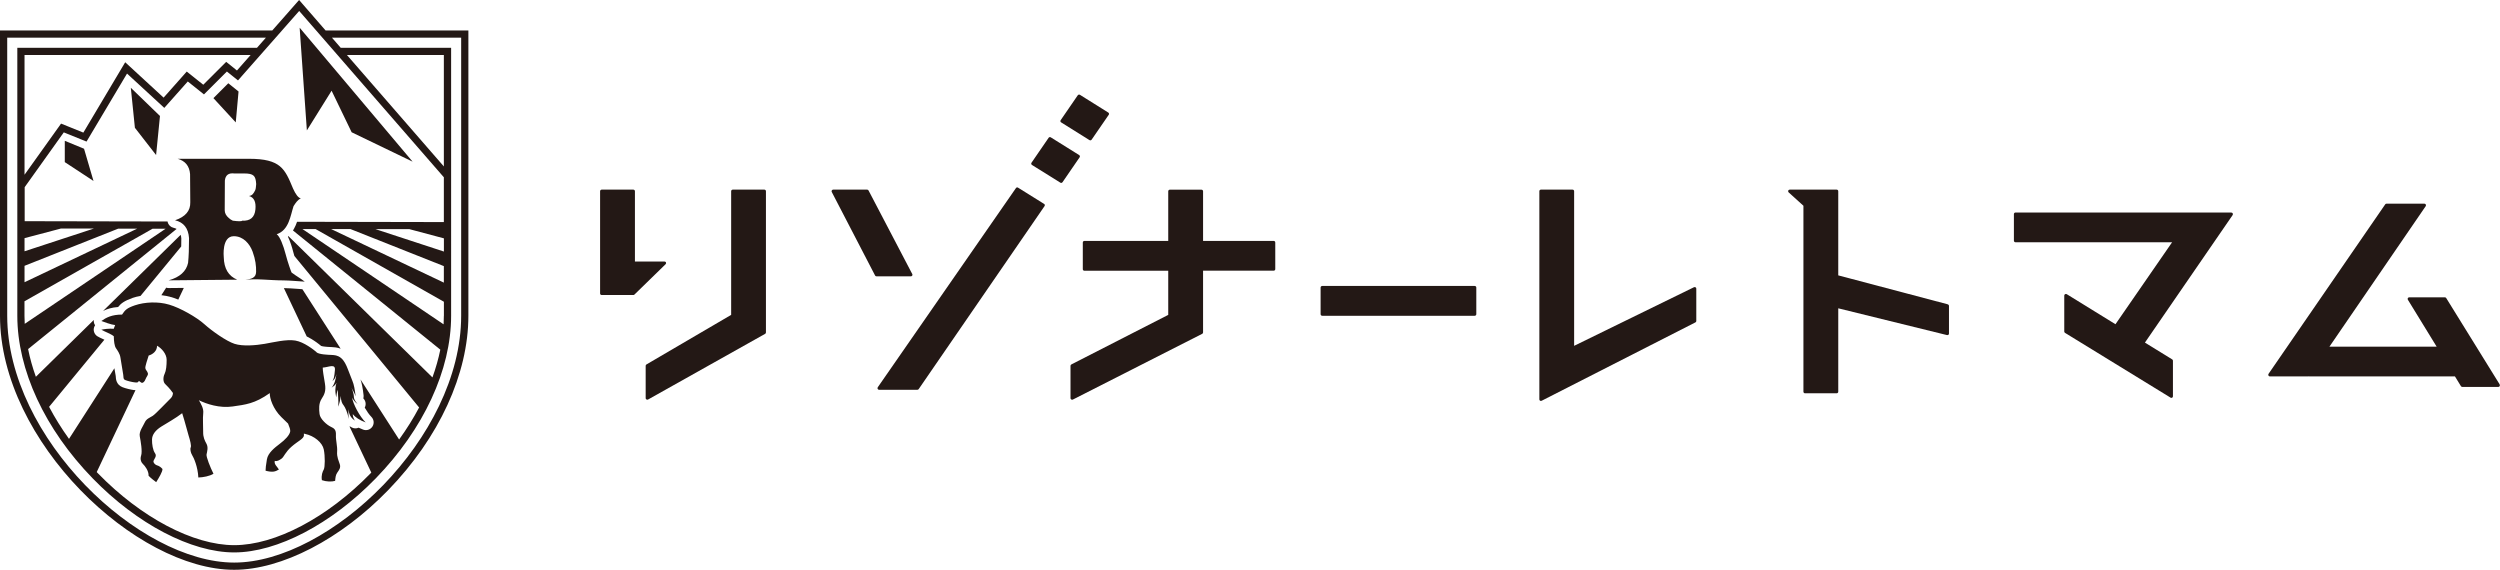 <?xml version="1.0" encoding="UTF-8"?>
<svg id="_レイヤー_2" data-name="レイヤー 2" xmlns="http://www.w3.org/2000/svg" viewBox="0 0 502.42 114.5">
  <defs>
    <style>
      .cls-1 {
        fill: #231815;
      }
    </style>
  </defs>
  <g id="_トマム" data-name="トマム">
    <g>
      <g>
        <polygon class="cls-1" points="66.64 18.23 70.67 26.58 82.92 32.49 60.22 5.57 61.67 26.21 66.64 18.23"/>
        <polygon class="cls-1" points="42.89 19.72 47.38 24.6 47.94 18.39 45.88 16.73 42.89 19.72"/>
        <polygon class="cls-1" points="27.11 25.68 31.37 31.16 32.15 23.31 26.29 17.64 27.11 25.68"/>
        <polygon class="cls-1" points="13.02 28.3 13.02 32.58 18.79 36.37 16.89 29.89 13.02 28.3"/>
        <path class="cls-1" d="M60.11,0l-5.39,6.12H0v57.34c0,25.32,27.38,51.05,47.06,51.05,9.52,0,21.39-6.14,30.96-16.02,10.24-10.57,16.11-23.34,16.11-35.03V6.12h-28.7l-5.32-6.12ZM89.2,35.66v8.97l-29.5-.06c-.08.24-.18.48-.28.72,0,.02-.02.04-.03.06-.09.19-.18.38-.28.57-.07.14-.15.27-.23.4l29.61,23.95c-.38,1.85-.91,3.72-1.58,5.58l-28.95-28.4s-.06.07-.1.1c.47.97.83,2.12,1.08,3.11.07.26.14.52.22.78l25.07,30.45c-1.15,2.18-2.5,4.33-4.02,6.44l-7.77-12.09c.27.76.47,1.75.63,3.21.02.21,0,.42-.05.62.01.01.02.03.04.04.47.5.55,1.23.24,1.81.41.71.89,1.41,1.33,1.85.52.52.62,1.33.22,1.95-.4.62-1.17.88-1.86.62-.28-.11-.59-.24-.92-.39-.45.21-.99.19-1.44-.08-.09-.05-.18-.11-.26-.16,0,0,0,0,0,0-.04,0-.09,0-.13,0l4.38,9.26s-.09.09-.13.14c-8.67,8.91-19.17,14.45-27.41,14.45s-18.74-5.54-27.41-14.45c-.08-.08-.15-.16-.23-.24l7.79-16.46c-.07,0-.14-.01-.22-.02h-.1c-.58-.07-1.68-.33-2.3-.58-1.26-.5-1.32-1.69-1.34-2.09,0-.05,0-.1-.01-.15-.05-.24-.16-.87-.27-1.56l-9.12,14.19c-1.51-2.1-2.85-4.26-4-6.44l11.11-13.49c-.11-.05-.22-.1-.3-.14-.45-.2-.83-.38-1.12-.56-.51-.33-.79-.93-.71-1.53.03-.24.12-.47.26-.67-.14-.2-.23-.44-.26-.69-.02-.13-.01-.25,0-.38l-11.64,11.42c-.67-1.86-1.19-3.72-1.56-5.57l29.84-24.14s-.08-.03-.11-.05h.03c-.07-.04-.15-.06-.23-.09,0,0,0,0,0,0-.11-.04-.22-.07-.33-.1-.12-.03-.24-.08-.35-.13-.01,0-.02-.01-.04-.02-.1-.06-.2-.13-.29-.21-.26-.23-.44-.55-.5-.9l-28.71-.06v-6.84l7.86-11.01,4.57,1.85,8.14-13.67,7.49,6.9,4.72-5.31,3.25,2.6,4.61-4.6,2.23,1.79,12.3-13.96,29.1,33.46ZM89.2,63.46c0,.57-.02,1.14-.05,1.72l-28.37-19.15h2.64s25.79,14.61,25.79,14.61v2.82ZM89.2,56.8l-22.64-10.76h3.89s18.75,7.44,18.75,7.44v3.32ZM89.2,50.55l-13.74-4.5h6.81s6.94,1.85,6.94,1.85v2.65ZM89.2,33.45l-19.48-22.4h19.48v22.4ZM4.93,53.42l18.83-7.47h3.82s-22.65,10.77-22.65,10.77v-3.31ZM4.93,50.5v-2.64l7.31-1.93h6.63s-13.94,4.57-13.94,4.57ZM30.68,45.97h2.6s-28.31,19.11-28.31,19.11c-.03-.54-.05-1.08-.05-1.62v-2.91l25.75-14.59ZM4.93,35.13V11.05h45.44l-2.75,3.12-2.16-1.74-4.61,4.6-3.32-2.65-4.65,5.24-7.72-7.11-8.41,14.14-4.48-1.81-7.35,10.29ZM92.68,7.57v55.89c0,24.6-26.54,49.6-45.61,49.6S1.45,88.06,1.45,63.46V7.57h51.99l-1.79,2.03H3.48v27.56h0v8.75h0v17.55c0,10.87,5.52,22.78,15.14,32.67,8.93,9.19,19.83,14.89,28.45,14.89s19.52-5.71,28.45-14.89c9.62-9.9,15.14-21.8,15.14-32.67V9.6h-22.19l-1.76-2.03h25.99Z"/>
        <path class="cls-1" d="M35.68,31.9c1.55.43,2.39,1.46,2.52,3.09,0,.8.01,2.67.04,5.66.05,1.7-.96,2.91-3.06,3.62,1.74.41,2.67,1.6,2.81,3.58,0,2.04-.06,3.7-.19,4.97-.36,1.71-1.66,2.89-3.91,3.52l13.79-.13c-1.76-.72-2.66-2.23-2.71-4.53,0,0-.46-4.21,2.02-4.21,1.9,0,3.2,1.52,3.78,3.11.58,1.59.73,2.89.7,4.06-.03,1.24-.98,1.4-2.15,1.62,2.06-.33,4.85.09,7.65.09,1.08,0,3.18.19,4.28.25-1.16-.87-1.5-.98-2.65-1.83-.04-.02-.77-2.02-1.2-3.7-.43-1.68-1.15-3.56-1.79-4,2.47-.81,2.76-3.75,3.38-5.63.47-.73.83-1.27,1.47-1.57-.5-.1-1.03-.77-1.58-2.01-1.63-3.91-2.43-5.95-8.84-5.95-.14.02-3.9,0-14.37,0ZM51.49,36.95c-.05.37-.06.99-.19,1.25-.33.67-.58,1.09-1.26,1.19,1.01.28,1.44,1.18,1.29,2.7-.15,1.59-1.04,2.35-2.66,2.26-.1.15-.73.15-1.88,0-.32-.14-.58-.32-.8-.53-.55-.46-.83-.98-.83-1.58l.03-5.94c.11-1.1.74-1.58,1.89-1.44h1.99c1.94,0,2.31.5,2.41,2.09Z"/>
        <path class="cls-1" d="M63.62,70.77c-.55-.46-2.52-2.04-4.28-2.33-1.76-.3-4.42.36-6.15.66-1.74.3-4.38.54-6.05,0-1.67-.54-4.57-2.6-6.07-3.95-1.5-1.36-4.84-3.28-7.08-3.93-2.23-.66-4.9-.53-6.88.14-1.67.57-1.97.96-2.58,1.86-2.06,0-3.21.61-4.16,1.29.46.18,2.03.76,2.77.82-.16.36-.22.54-.29.75-.84-.09-2.07.07-2.48.19.51.32,1.98.84,2.5,1.31.01.98.13,1.95.43,2.39.3.44.79,1.11.9,1.88.11.76.47,2.98.56,3.43.09.45-.06.91.41,1.1.46.19,1.42.42,1.88.46.46.05.67.11.86-.29.25.16.44.36.61.39.18.03.52-.17.73-.74.21-.57.55-.76.47-1.18-.09-.42-.46-.64-.51-1.02-.06-.38.4-1.7.67-2.55.79-.22,1.7-.89,1.68-1.97.94.51,1.94,1.68,1.93,2.84,0,1.16-.1,2.17-.41,2.82-.32.65-.34,1.59.1,2.02.28.28.92.88,1.58,1.82-.02.37-.14.76-.45,1.06-.7.66-3.02,3.16-3.63,3.54-.61.38-1.26.59-1.58,1.3-.31.72-1.2,1.84-1.01,2.81.19.97.55,3.05.27,3.87-.27.82.07,1.43.4,1.73.33.3,1.15,1.34,1.1,2.32.34.4,1.42,1.22,1.53,1.29.55-.9,1.29-2.09,1.26-2.65-.7-.77-1.08-.65-1.34-.84-.26-.2-.58-.46-.43-.85.15-.39.69-.91.27-1.48-.42-.57-.62-1.82-.6-2.76.02-.95.67-1.85,1.9-2.61.96-.6,2.94-1.71,4.16-2.67.58,1.79,1.04,3.69,1.28,4.45.33,1.07.6,2.1.44,2.43-.16.32-.01,1.08.29,1.56.31.47,1.14,2.32,1.24,4.48.95-.02,2.26-.26,3.04-.75-.66-1.33-1.48-3.39-1.39-3.88.11-.57.4-1.42-.04-2.2-.31-.55-.66-1.26-.64-2.28.02-1.01-.11-2.79.01-3.77.13-.99-.45-1.9-.87-2.65,1.51.76,4.17,1.64,6.77,1.26,2.6-.38,4.45-.54,7.48-2.69-.05,1.02.66,3.18,2.31,4.81.47.47.92.91,1.36,1.32.27.65.5,1.25.43,1.6-.14.74-1.03,1.66-2.08,2.45-1.04.79-2.39,1.84-2.6,3.14-.21,1.31-.26,1.69-.27,2.28,1.35.35,1.93.22,2.68-.24-.35-.61-1-1.03-.83-1.74.46.15.9-.12,1.38-.46.47-.34.73-1.3,2.01-2.41,1.27-1.11,2.4-1.55,2.47-2.22.01-.13,0-.26-.01-.39.08.02.16.04.24.06,1.84.39,3.48,1.74,3.76,3.13.28,1.38.25,3.55,0,4.02-.26.47-.54,1.18-.38,2.15.85.31,1.97.35,2.66.14.07-.74.11-1.19.44-1.67.33-.47.72-.95.51-1.63-.21-.69-.63-1.47-.55-2.56.09-1.09-.29-2.29-.24-3.34.05-1.05-.31-1.35-1.06-1.69-.75-.35-2.11-1.53-2.23-2.54-.12-1.01-.18-2.12.4-3.03.58-.9.93-1.59.68-3.11-.25-1.52-.44-2.53-.44-3.19,1.15-.06,2.58-.88,2.45.49-.12,1.37-.24,1.96-.58,2.25.51-.29.7-.73.88-1.43-.12,1.02-.37,2.05-.98,2.73.52-.39.69-.43.99-.98-.24.77-.34,1.79-.02,2.94,0-.39.11-1.19.29-1.55-.02.89.22,2.28.06,3.41.23-.49.45-1.39.54-2.17.03,1.08.27,1.54.58,1.91.3.37.79,1.47,1.02,2.71-.07-.64-.09-1.4-.06-1.94.09.86.35,1.71,1.35,2.3-.37-.37-.51-1.07-.48-1.33.49.65,1.42,1.25,2.59,1.68-1.23-1.21-2.54-3.71-2.74-5.02.17.4.63,1,1.12,1.32-.52-.55-.79-1.13-.76-1.47.03-.35-.24-1.28-.46-1.79.26.51.62,1.11.82,1.71-.16-1.37-.34-2.38-.64-3.08-.29-.7-.64-1.63-.94-2.41-.3-.78-.72-1.71-1.39-2.24-.67-.53-1.28-.56-1.95-.59-.67-.03-2.42-.08-2.97-.54Z"/>
        <path class="cls-1" d="M34.43,59.71c.44.13.91.3,1.4.5l1.11-2.35-3.03.03h-.02c-.17,0-.34-.03-.49-.08l-.97,1.51c.7.08,1.37.21,2,.4Z"/>
        <path class="cls-1" d="M26.61,59.88c.51-.18,1.06-.31,1.63-.41l8.18-9.94c.01-.51.02-1.05.02-1.62-.02-.28-.07-.51-.13-.72l-15.59,15.3c.78-.39,1.74-.7,3.01-.79.61-.76,1.31-1.26,2.89-1.81Z"/>
        <path class="cls-1" d="M59.95,58.06c-.98-.07-2.19-.16-2.9-.16l4.59,9.71c1.25.61,2.34,1.44,2.9,1.91.18.07.68.18,2.03.23h.08c.51.03,1.13.06,1.81.33l-7.69-11.96c-.25-.02-.53-.04-.83-.06Z"/>
      </g>
      <g>
        <path class="cls-1" d="M153.62,38.11h-6.36c-.18,0-.32.14-.32.32v24.85l-17.02,9.96c-.1.06-.16.16-.16.27v6.5c0,.11.05.22.16.27.05.03.11.05.16.05.05,0,.1-.01.16-.04l23.53-13.2c.1-.06.16-.16.16-.28v-28.38c0-.18-.14-.32-.31-.32Z"/>
        <path class="cls-1" d="M340.46,57.71l-24.11,11.79v-31.07c0-.18-.14-.32-.31-.32h-6.37c-.17,0-.31.14-.31.32v41.83c0,.11.05.21.15.27.05.03.11.04.16.04.05,0,.1,0,.15-.03l30.92-15.76c.11-.05.16-.16.16-.28v-6.5c0-.11-.05-.21-.15-.26-.09-.06-.21-.06-.3-.02Z"/>
        <path class="cls-1" d="M255.97,48.42h-14.19v-9.98c0-.18-.15-.32-.32-.32h-6.36c-.17,0-.32.14-.32.32v9.98h-16.86c-.17,0-.31.14-.31.32v5.36c0,.17.14.31.31.31h16.86v8.87l-19.47,9.96c-.11.06-.17.17-.17.28v6.5c0,.11.05.21.16.26.05.04.11.05.16.05.05,0,.1,0,.15-.03l25.99-13.21c.11-.05.18-.16.18-.28v-12.41h14.19c.17,0,.32-.14.32-.31v-5.36c0-.18-.15-.32-.32-.32Z"/>
        <path class="cls-1" d="M183.33,55.39c.06-.1.06-.21.01-.31l-8.79-16.8c-.05-.1-.16-.17-.27-.17h-6.84c-.12,0-.22.06-.27.15-.06.1-.07.22-.02.31l8.71,16.79c.05.11.16.17.27.17h6.93c.12,0,.22-.05.27-.15Z"/>
        <path class="cls-1" d="M209.83,40.98l-5.24-3.27c-.14-.09-.33-.05-.42.09l-27.77,40.03c-.06.1-.07.22-.02.33.05.11.16.17.27.17h7.72c.11,0,.2-.05.26-.14l25.29-36.77c.05-.07.06-.16.05-.24-.01-.08-.06-.16-.14-.2Z"/>
        <path class="cls-1" d="M217.02,31.37c-.02-.08-.07-.16-.15-.21l-5.7-3.56c-.14-.09-.34-.05-.43.09l-3.44,5.01c-.05.07-.07.16-.05.24.01.08.07.16.14.21l5.71,3.56c.05.04.11.05.17.05.09,0,.19-.05.26-.14l3.44-5.01c.05-.08.07-.16.05-.24Z"/>
        <path class="cls-1" d="M213.25,24.59l5.7,3.57c.05.03.11.05.17.05.1,0,.2-.05.26-.14l3.44-5c.05-.08.07-.16.05-.25-.02-.08-.07-.16-.14-.2l-5.7-3.57c-.14-.08-.33-.04-.43.09l-3.44,5.01c-.05.07-.06.16-.05.24.02.09.07.17.15.21Z"/>
        <path class="cls-1" d="M296.37,57.47h-30.65c-.17,0-.32.14-.32.31v5.36c0,.18.15.32.32.32h30.65c.17,0,.32-.14.32-.32v-5.36c0-.17-.14-.31-.32-.31Z"/>
        <path class="cls-1" d="M133.85,52.75c-.05-.11-.16-.19-.29-.19h-5.96v-14.13c0-.18-.14-.32-.32-.32h-6.36c-.17,0-.32.14-.32.32v20.55c0,.17.14.31.32.31h6.36c.08,0,.17-.03.22-.09l6.27-6.11c.09-.09.12-.23.07-.35Z"/>
        <g>
          <path class="cls-1" d="M391.45,61.16l-22.02-5.82v-16.91c0-.18-.14-.32-.32-.32h-9.44c-.12,0-.25.08-.29.21-.04.12-.02.26.09.35l2.96,2.68v37.37c0,.17.14.32.32.32h6.36c.17,0,.32-.14.32-.32v-16.76l21.85,5.38c.1.02.21,0,.28-.05.07-.06.12-.15.12-.25v-5.56c0-.14-.1-.27-.23-.3Z"/>
          <path class="cls-1" d="M448.45,42.71h-43.4c-.17,0-.32.14-.32.31v5.35c0,.18.15.32.32.32h31.47l-11.38,16.47-9.79-6.04c-.11-.06-.23-.06-.33,0-.11.05-.17.16-.17.27v7.24c0,.11.06.21.16.27l21.2,13.01c.05.04.11.05.17.05.05,0,.1-.01.15-.04.1-.05.16-.16.16-.27v-7.16c0-.11-.05-.22-.16-.27l-5.47-3.37,17.63-25.63c.06-.1.07-.23.02-.33-.05-.11-.16-.17-.28-.17Z"/>
          <path class="cls-1" d="M502.37,77.28l-10.76-17.38c-.05-.09-.16-.15-.27-.15h-7.17c-.11,0-.22.06-.27.16-.06.1-.06.22,0,.32l5.79,9.44h-21.55l19.35-28.24c.06-.09.07-.22.02-.33-.05-.1-.17-.17-.28-.17h-7.62c-.11,0-.2.05-.26.14l-23.46,34.08c-.05.1-.06.23,0,.33.05.1.16.17.28.17h7.7s.1,0,.14-.03c.04.03.09.03.14.03h29.22l1.2,1.96c.07.09.17.15.27.15h7.24c.11,0,.22-.06.27-.16.06-.1.06-.22,0-.32Z"/>
        </g>
      </g>
    </g>
  </g>
</svg>
